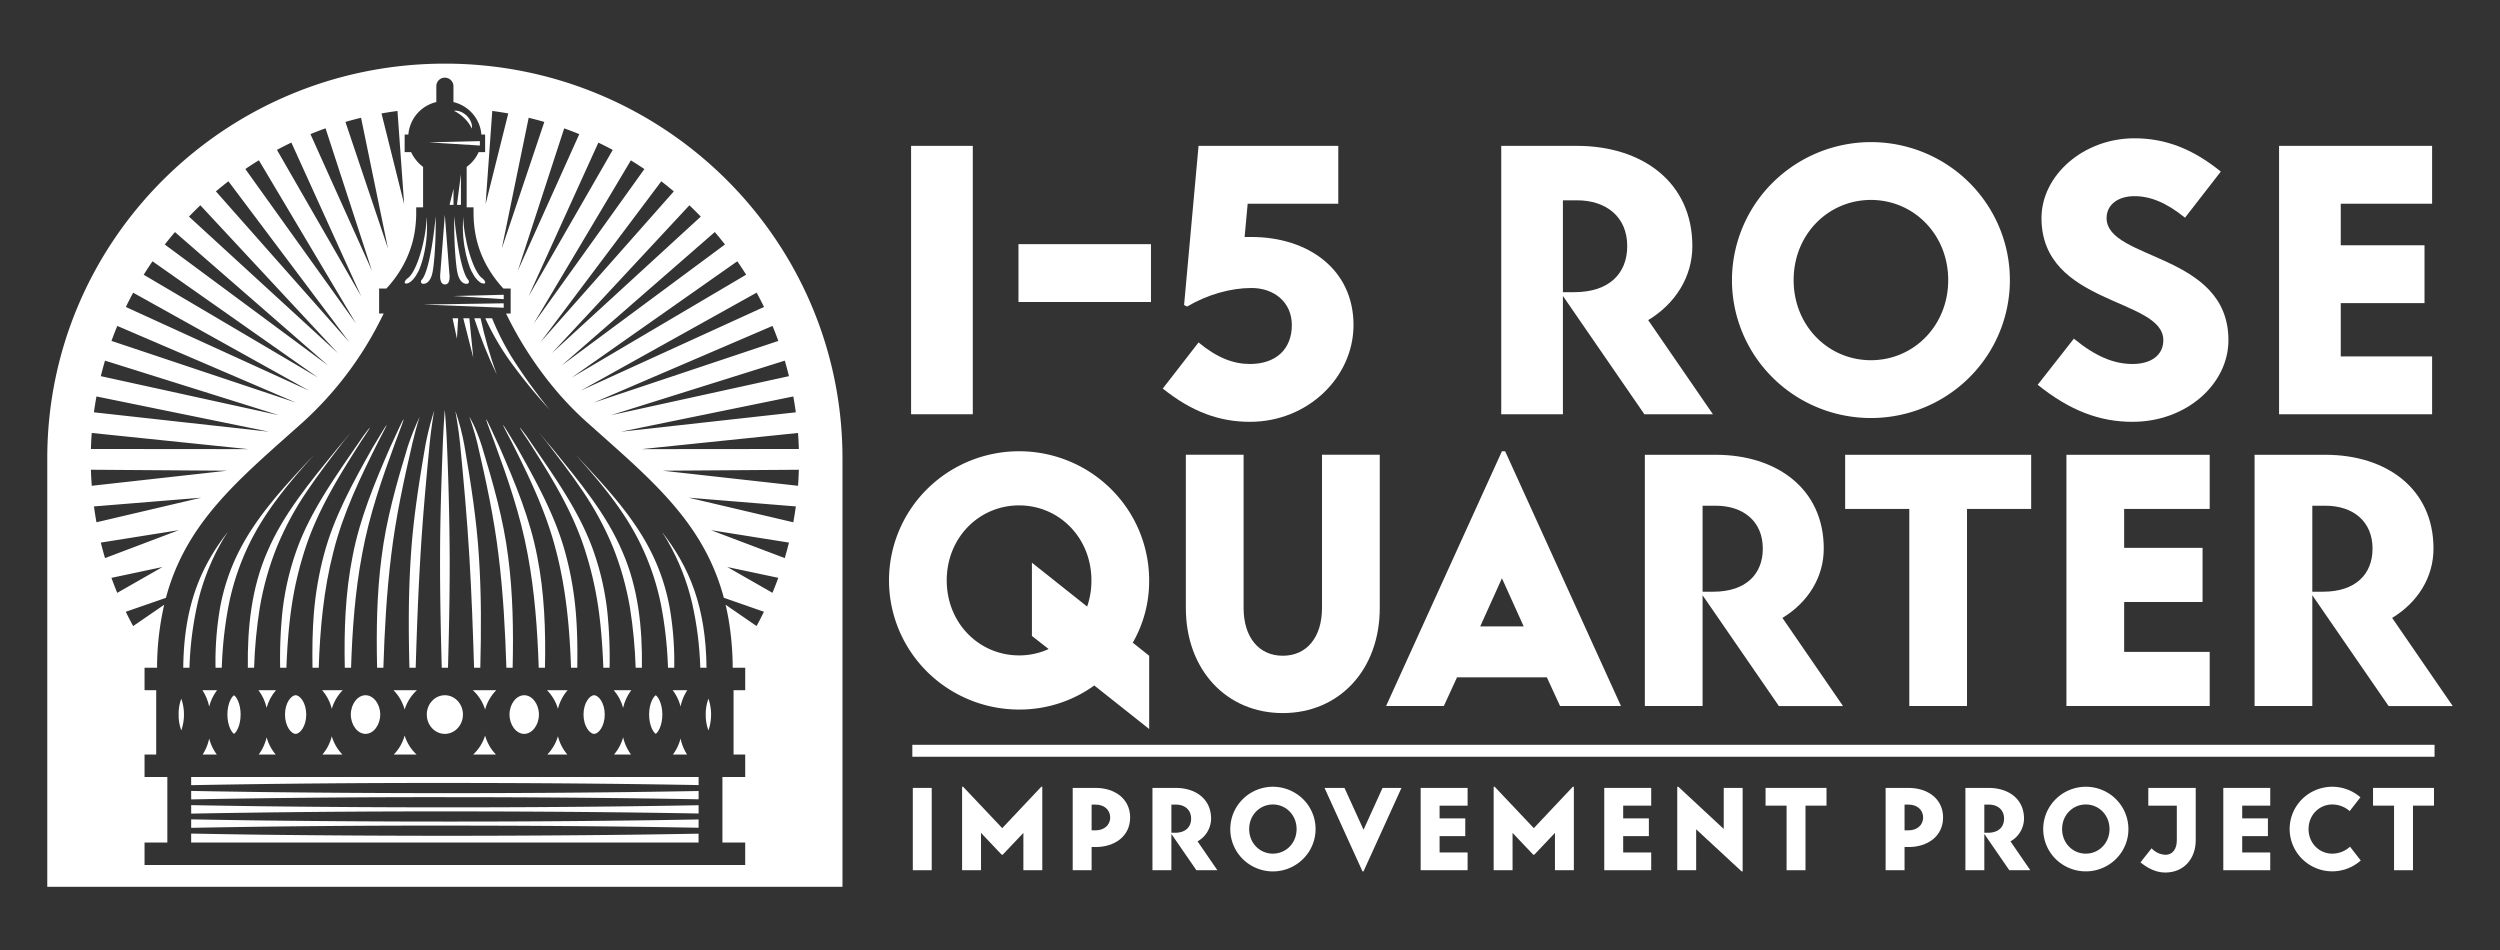 <svg width="121" height="46" fill="none" xmlns="http://www.w3.org/2000/svg"><rect width="100%" height="100%" fill="#333333" stroke="none"/><path d="M18.932 26.896c.221-1.856.62-3.683 1.037-5.478.204-.854.345-1.252.345-1.252-.217.462-.407.936-.57 1.42-.544 1.788-1.05 3.561-1.276 5.378-.231 1.766-.258 3.56-.216 5.355h.303c.057-1.807.155-3.618.377-5.423z" fill="#fff"/><path d="M22.906 17.31l-.19-1.906h-.293l.483 1.906z" fill="#fff"/><path d="M22.174 15.404h-.27l.212.992.058-.992z" fill="#fff"/><path d="M21.95 9.917V9.14l-.192.777H21.95z" fill="#fff"/><path d="M23.26 15.404h-.306c.3.93.664 1.84 1.088 2.723-.321-.89-.582-1.8-.782-2.723z" fill="#fff"/><path d="M17.692 33.649c-.386 0-.712.428-.712.935 0 .507.326.936.712.936.385 0 .711-.429.711-.936 0-.507-.326-.935-.711-.935z" fill="#fff"/><path d="M20.798 21.454c.08-.815.217-1.578.217-1.578a14.208 14.208 0 00-.423 1.664c-.314 1.82-.6 3.626-.711 5.445-.116 1.77-.11 3.551-.064 5.334h.303c.053-1.788.12-3.577.227-5.367.107-1.839.275-3.673.451-5.498z" fill="#fff"/><path d="M21.75 13.242s-.135-1.72-.22-2.844l-.22 2.844c0 .006-.04.323.082.462a.185.185 0 00.147.062.179.179 0 00.142-.061c.099-.115.083-.37.069-.459v-.004z" fill="#fff"/><path d="M24.38 14.894v-.214l-3.894.06 3.894.154z" fill="#fff"/><path d="M25.999 26.921c-.346-1.816-1.066-3.548-1.825-5.29-.752-1.64-.857-1.828-.25-.242.642 1.748 1.27 3.549 1.613 5.426.344 1.823.476 3.67.537 5.504h.302c.04-1.817-.024-3.634-.377-5.398z" fill="#fff"/><path d="M23.488 15.404c.37.812.826 1.583 1.362 2.298.548.74 1.133 1.451 1.755 2.13a26.617 26.617 0 01-1.626-2.217 12.401 12.401 0 01-1.163-2.211h-.328z" fill="#fff"/><path d="M25.372 35.52c.386 0 .712-.429.712-.936 0-.507-.326-.935-.712-.935-.386 0-.712.428-.712.935 0 .507.326.936.712.936z" fill="#fff"/><path d="M21.432 21.495c-.07 1.834-.132 3.66-.133 5.487-.004 1.777.033 3.557.082 5.337h.302c.05-1.78.086-3.56.082-5.337a145.956 145.956 0 00-.133-5.487c-.037-.93-.105-1.659-.105-1.659s-.061.822-.095 1.659z" fill="#fff"/><path d="M20.417 13.536a.14.14 0 00-.034.145.11.11 0 00.11.054h.002c.28 0 .393-.356.425-.487l-.003-.001.014-.053c.055-.208.177-1.343.156-2.73-.104 1.096-.335 2.684-.67 3.072z" fill="#fff"/><path d="M21.532 35.52c.483 0 .875-.42.875-.936s-.392-.935-.875-.935-.876.42-.876.935c0 .516.393.936.876.936z" fill="#fff"/><path d="M22.945 32.319h.302c.046-1.783.052-3.564-.064-5.334-.11-1.82-.397-3.624-.71-5.445-.101-.561-.246-1.113-.434-1.651 0 0 .157.852.227 1.565.176 1.825.344 3.66.452 5.498.107 1.79.173 3.579.227 5.367z" fill="#fff"/><path d="M29.392 29.579a13.179 13.179 0 00-.627-2.792c-.614-1.815-1.74-3.444-2.868-5.08l-.422-.615s-.766-1.032.105.258c1.038 1.628 2.104 3.323 2.722 5.24.308.95.533 1.926.671 2.916.13.936.193 1.875.229 2.813h.302a22.09 22.09 0 00-.112-2.74z" fill="#fff"/><path d="M24.38 14.48v-.213l-2.464.06 2.464.153z" fill="#fff"/><path d="M29.705 33.405c.214.246.37.538.454.852.07-.308.204-.6.396-.852h-.85z" fill="#fff"/><path d="M26.412 21.338c.606.79 1.22 1.58 1.785 2.421.578.847 1.067 1.75 1.46 2.695.385.956.665 1.951.835 2.968.152.959.243 1.927.274 2.897h.302c.027-1.928-.174-3.863-.943-5.616-.766-1.809-2.073-3.381-3.361-4.964-.648-.77-.894-1.062-.352-.4z" fill="#fff"/><path d="M29.717 36.521h.827a2.223 2.223 0 01-.385-.838 2.152 2.152 0 01-.442.838z" fill="#fff"/><path d="M31.737 33.652c-.098.05-.32.38-.32.932s.222.882.32.932c.098-.05.32-.38.32-.932s-.222-.882-.32-.932z" fill="#fff"/><path d="M32.003 29.327c.187.987.296 1.988.328 2.992h.301c.02-.96-.052-1.92-.213-2.868a10.015 10.015 0 00-.956-2.837c-.88-1.712-2.254-3.172-3.627-4.63 1.176 1.309 2.348 2.675 3.155 4.325.468.958.808 1.973 1.012 3.018z" fill="#fff"/><path d="M32.568 36.521h.687a2.32 2.32 0 01-.317-.778c-.07.28-.196.545-.37.778z" fill="#fff"/><path d="M32.557 33.405c.18.236.31.505.381.792a2.3 2.3 0 01.327-.792h-.708z" fill="#fff"/><path d="M19.044 33.405c.257.26.444.583.54.935.112-.359.317-.682.596-.935h-1.136z" fill="#fff"/><path d="M22.898 36.521h1.108a2.14 2.14 0 01-.527-.921 2.1 2.1 0 01-.581.921z" fill="#fff"/><path d="M22.883 33.405c.28.253.485.576.596.935.097-.352.283-.674.541-.935h-1.137z" fill="#fff"/><path d="M28.755 33.649c-.209 0-.513.364-.513.935 0 .571.304.936.513.936.21 0 .514-.365.514-.936 0-.571-.304-.935-.514-.935z" fill="#fff"/><path d="M19.057 36.521h1.108a2.101 2.101 0 01-.58-.921 2.14 2.14 0 01-.528.921z" fill="#fff"/><path d="M26.475 33.405c.249.252.431.562.53.901.082-.333.242-.642.468-.901h-.998z" fill="#fff"/><path d="M27.94 32.319c.014-.9.004-1.798-.071-2.688a16.094 16.094 0 00-.48-2.77c-.475-1.816-1.402-3.5-2.355-5.19-.77-1.283-.922-1.514-.283-.304.85 1.69 1.703 3.446 2.177 5.345.477 1.841.646 3.734.71 5.607h.302z" fill="#fff"/><path d="M26.488 36.521h.973a2.167 2.167 0 01-.456-.887 2.136 2.136 0 01-.517.887z" fill="#fff"/><path d="M24.509 32.319h.303c.042-1.796.015-3.59-.216-5.355-.225-1.817-.732-3.59-1.276-5.378-.308-.967-.601-1.41-.601-1.41s.241.677.377 1.242c.416 1.795.815 3.622 1.036 5.478.222 1.805.32 3.616.377 5.423z" fill="#fff"/><path d="M8.647 34.584c-.006.261.038.521.128.767a2.344 2.344 0 000-1.534c-.09.246-.134.506-.128.767z" fill="#fff"/><path d="M10.432 32.319h.302a19.31 19.31 0 01.327-2.992c.204-1.046.544-2.06 1.012-3.018.807-1.65 1.98-3.016 3.155-4.325-1.372 1.458-2.747 2.918-3.626 4.63-.46.893-.782 1.85-.957 2.837a15.32 15.32 0 00-.213 2.868z" fill="#fff"/><path d="M21.627 39.764c-2.975 0-5.95-.018-8.925-.053-1.15-.015-2.3-.033-3.449-.054v.41a619.887 619.887 0 0112.374-.107c2.975 0 5.95.017 8.925.052 1.086.014 2.173.031 3.26.051v-.402c-1.087.02-2.174.037-3.26.05-2.975.037-5.95.055-8.925.053z" fill="#fff"/><path d="M10.765 26.163c.085-.147.179-.287.27-.428-1.345 1.713-2.139 3.648-2.165 6.584h.3a16.47 16.47 0 01.388-3.095 11.043 11.043 0 011.207-3.061z" fill="#fff"/><path d="M9.808 36.521h.687a2.196 2.196 0 01-.37-.778c-.057.276-.165.54-.317.778z" fill="#fff"/><path d="M11.006 34.584c0 .552.222.882.32.932.098-.05.32-.38.32-.932s-.222-.882-.32-.932c-.098.05-.32.38-.32.932z" fill="#fff"/><path d="M9.798 33.405c.158.242.269.51.327.792.072-.287.201-.556.381-.792h-.708z" fill="#fff"/><path d="M21.627 39.076c-2.975 0-5.95-.018-8.925-.053-1.15-.015-2.3-.033-3.449-.054v.41a650.373 650.373 0 0112.374-.107c2.975 0 5.95.017 8.925.052 1.086.014 2.173.03 3.26.05v-.401c-1.087.02-2.174.036-3.26.05-2.975.037-5.95.054-8.925.053z" fill="#fff"/><path d="M21.532 3.08c-10.628 0-19.244 8.554-19.244 19.106V42.92h38.488V22.186c0-10.552-8.615-19.106-19.244-19.106zm13.557 8.753l-7.909 5.86 7.417-6.462c.168.197.332.397.492.602zm-1.17-1.35l-7.205 6.606 6.652-7.152c.188.178.372.36.552.547zm-1.306-1.22l-6.46 7.306 5.854-7.793c.206.158.408.32.606.487zm-1.425-1.08l-5.356 7.477 4.702-7.9c.22.137.439.277.654.423zm-1.531-.927l-4.072 7.08 3.376-7.433c.235.112.467.23.696.353zm-1.62-.764l-2.975 6.613 2.245-6.892c.246.088.49.18.73.28zm-1.692-.59l-2.06 6.133L25.588 5.7c.254.061.506.128.756.202zm-2.519-.532c.26.034.517.075.774.12l-1.097 4.391.323-4.511zm-4.588 0l.323 4.511-1.096-4.39c.255-.046.514-.086.773-.12zm-1.763.33l1.305 6.335-2.061-6.134c.25-.073.502-.14.756-.201zm-1.718.512l2.246 6.893-2.977-6.614c.24-.099.485-.192.73-.28zm-1.655.688l3.378 7.437-4.075-7.083c.23-.123.462-.241.697-.354zm-1.572.857l4.702 7.903-5.358-7.48c.215-.145.433-.286.655-.423zm-1.474 1.017l5.856 7.795-6.462-7.307c.199-.167.4-.33.606-.488zM9.697 9.936l6.654 7.153-7.205-6.605c.18-.187.364-.37.551-.548zm-1.229 1.296l7.416 6.46-7.908-5.858c.16-.205.324-.405.492-.602zm-1.087 1.415l8.015 5.63-8.441-4.98c.137-.22.279-.437.426-.65zm-.935 1.52l8.519 4.744-8.875-4.053c.114-.234.232-.464.356-.692zm-.769 1.608l8.648 3.712-8.93-2.987c.089-.244.183-.486.282-.725zm-.595 1.68l8.416 2.641-8.619-1.89c.062-.253.13-.503.203-.751zm-.414 1.733l8.354 1.707-8.476-.939c.035-.258.076-.514.122-.768zm-.228 1.767l7.574.783-7.614-.007c.008-.26.021-.519.04-.776zm-.024 2.17c-.007-.13-.011-.26-.015-.39l6.588.047-6.548.73c-.01-.129-.018-.258-.025-.388zm.131 1.386l5.192-.423-5.07 1.19c-.046-.253-.087-.509-.122-.767zm.332 1.75l3.775-.601-3.572 1.352c-.073-.248-.14-.498-.203-.75zm.514 1.707l2.469-.524-2.187 1.25c-.1-.24-.193-.482-.282-.726zm30.675 13.899H6.996V40.78h29.072v1.087zm.55-11.566l-1.5-1.031c.047.202.091.407.13.62.14.802.212 1.614.215 2.429h.605v1.086h-.564v3.116h.564v1.086h-1.103v3.173H33.81v-.43c-1.086.019-2.173.036-3.26.05a763.011 763.011 0 01-17.85 0c-1.149-.015-2.298-.033-3.448-.055v.435H8.099v-3.173H6.996v-1.086h.564v-3.116h-.564v-1.086h.606c0-1.026.117-2.049.345-3.05l-1.503 1.033a16.661 16.661 0 01-.356-.692l1.943-.676c.148-.558.342-1.104.58-1.631 1.12-2.481 3.068-4.218 5.32-6.22l.731-.651a16.957 16.957 0 003.743-4.926c.057-.111.112-.222.166-.332h-.222v-1.21h.352l.003-.003c.411-.44.747-.944.995-1.492l.028-.067a5.022 5.022 0 00.383-1.472 5.698 5.698 0 00.034-.604v-.158-.132h.333v-1.96a1.807 1.807 0 01-.402-.412 1.701 1.701 0 01-.176-.3h-.314v-.852h.18a1.76 1.76 0 01.046-.281l.02-.074.019-.06a1.758 1.758 0 011.268-1.157v-.775a.41.41 0 01.414-.406.416.416 0 01.415.406v.775c.363.087.69.286.933.568.243.282.39.634.42 1.004h.18v.852h-.315c-.093.21-.227.4-.393.558l-.006.006-.005.004c-.055.052-.113.1-.174.145v1.959h.333c0 .482-.036 1.523.574 2.7l.006.013a5.624 5.624 0 00.864 1.215h.352v1.21h-.223a17.888 17.888 0 002.39 3.69 15.55 15.55 0 001.52 1.568l.197.176.534.475c2.714 2.413 4.987 4.44 5.9 7.851l1.94.675c-.114.234-.232.464-.356.692zm.769-1.609l-2.185-1.248 2.467.523c-.089.244-.183.486-.282.725zm.595-1.68L34.41 25.66l3.775.601c-.062.253-.13.503-.203.751zm.414-1.733l-5.071-1.191 5.193.423c-.035.258-.076.514-.122.768zm.228-1.767l-6.548-.73 6.588-.046c-.008.26-.02.519-.04.776zm.024-2.169c.007.13.012.259.016.388l-7.614.007 7.573-.783c.01.129.018.258.025.388zm-.131-1.387l-8.475.94 8.353-1.708c.047.254.087.51.122.768zm-.332-1.75l-8.619 1.89 8.417-2.641c.073.248.14.498.202.751zm-.514-1.706l-8.932 2.987 8.65-3.713c.1.239.193.48.282.726zm-.695-1.643L28.1 18.91l8.521-4.746c.124.228.243.458.356.692zm-.863-1.562l-8.445 4.983 8.018-5.633c.147.214.29.43.427.65z" fill="#fff"/><path d="M34.159 34.584c-.006.261.038.521.129.767a2.348 2.348 0 000-1.534c-.091.246-.135.506-.13.767z" fill="#fff"/><path d="M21.627 38.388c-2.975 0-5.95-.018-8.925-.053a601.1 601.1 0 01-3.449-.054v.41a619.887 619.887 0 0112.374-.108c2.975 0 5.95.017 8.925.053 1.086.014 2.173.03 3.26.05v-.401c-1.087.02-2.174.036-3.26.05-2.975.037-5.95.054-8.925.053z" fill="#fff"/><path d="M22.14 13.194l.014.053h-.002c.031.132.144.488.424.488h.002a.113.113 0 00.11-.054.14.14 0 00-.034-.145c-.335-.388-.566-1.976-.67-3.073-.021 1.388.1 2.524.156 2.732z" fill="#fff"/><path d="M9.253 38.002a639.882 639.882 0 0112.374-.107c2.975 0 5.95.017 8.925.053 1.086.014 2.173.03 3.26.05v-.39H9.252v.395z" fill="#fff"/><path d="M32.03 25.735c.09.141.184.281.27.428.553.955.96 1.986 1.206 3.06.227 1.018.357 2.054.389 3.096h.3c-.027-2.936-.821-4.87-2.165-6.584z" fill="#fff"/><path d="M14.308 33.649c-.21 0-.514.364-.514.935 0 .571.304.936.514.936.21 0 .514-.365.514-.936 0-.571-.305-.935-.514-.935z" fill="#fff"/><path d="M19.656 13.724c.277.002.549-.498.538-.497.123-.158.487-1.117.474-2.307a5.43 5.43 0 00-.022-.436 5.159 5.159 0 01-.072.8c-.147.922-.5 1.98-.866 2.199-.114.1-.175.241-.052.24z" fill="#fff"/><path d="M16.688 32.319h.303c.06-1.835.192-3.68.537-5.504.341-1.878.97-3.678 1.613-5.426.607-1.587.502-1.399-.25.241-.76 1.743-1.48 3.475-1.825 5.291-.354 1.764-.417 3.58-.378 5.398z" fill="#fff"/><path d="M21.947 6.964l1.279.08V6.83l-1.28.031-.828.02-.357.009.357.022.829.052z" fill="#fff"/><path d="M22.878 13.227c-.011 0 .26.5.537.497.124 0 .063-.142-.051-.241-.482-.289-.941-2.028-.939-2.999-.127 1.386.315 2.566.453 2.743z" fill="#fff"/><path d="M12.52 36.521h.827a2.15 2.15 0 01-.442-.838c-.069.303-.2.588-.385.838z" fill="#fff"/><path d="M22.836 6.223c.041-.23-.083-.458-.24-.622-.169-.154-.395-.272-.626-.239.187.091.359.213.506.36.15.143.273.313.36.5z" fill="#fff"/><path d="M15.195 29.631c-.074.89-.085 1.789-.07 2.688h.301c.064-1.873.234-3.766.71-5.608.474-1.898 1.328-3.654 2.177-5.344.64-1.21.487-.98-.282.304-.953 1.69-1.88 3.374-2.356 5.19-.24.908-.4 1.835-.48 2.77z" fill="#fff"/><path d="M22.116 9.917h.193V8.43l-.193 1.488z" fill="#fff"/><path d="M11.996 32.319h.302c.03-.97.122-1.938.274-2.897.17-1.017.45-2.012.836-2.968.392-.946.881-1.849 1.46-2.695.565-.84 1.178-1.632 1.784-2.42.542-.662.296-.37-.351.4-1.289 1.582-2.595 3.155-3.362 4.963-.768 1.754-.97 3.689-.943 5.617z" fill="#fff"/><path d="M12.509 33.405c.191.253.326.544.396.852.084-.314.24-.606.454-.852h-.85z" fill="#fff"/><path d="M13.672 29.579a22.11 22.11 0 00-.112 2.74h.302c.037-.938.099-1.877.23-2.813.137-.99.362-1.965.67-2.916.618-1.917 1.685-3.612 2.722-5.24.871-1.29.106-.258.106-.258l-.423.616c-1.128 1.635-2.254 3.264-2.867 5.079-.31.905-.52 1.841-.628 2.792z" fill="#fff"/><path d="M15.603 36.521h.972a2.136 2.136 0 01-.516-.887c-.081.327-.237.63-.456.887z" fill="#fff"/><path d="M15.59 33.405c.226.26.386.568.468.901.1-.34.282-.649.53-.901h-.998z" fill="#fff"/><path d="M44.097 20.05V7.06h2.986v12.99h-2.986z" fill="#fff"/><path d="M55.707 14.616h-6.413v-2.799h6.413v2.8z" fill="#fff"/><path d="M64.773 9.86h-4.386l-.147 1.61h.331c2.727 0 4.939 1.555 4.939 4.262 0 2.507-2.193 4.684-5.012 4.684-1.474 0-2.801-.476-4.22-1.61l1.732-2.232c.903.75 1.695 1.043 2.488 1.043 1.253 0 2.027-.714 2.027-1.885 0-1.098-.848-1.793-1.953-1.793-.996 0-2.12.311-3.115.897l-.147-.073.7-7.703h6.763v2.8z" fill="#fff"/><path d="M79.588 20.05l-3.943-5.726v5.726H72.66V7.06h3.667c3.132 0 5.583 1.738 5.583 4.849 0 1.481-.81 2.78-2.138 3.585l3.133 4.556h-3.317zM75.645 9.695v4.446h.553c1.677 0 2.56-.897 2.56-2.232 0-1.41-1.013-2.214-2.431-2.214h-.682z" fill="#fff"/><path d="M90.553 6.878c1.33 0 2.63.391 3.736 1.125A6.688 6.688 0 0196.766 11c.51 1.22.643 2.563.383 3.858a6.663 6.663 0 01-1.84 3.419 6.74 6.74 0 01-3.444 1.827 6.771 6.771 0 01-3.886-.38 6.715 6.715 0 01-3.019-2.459 6.644 6.644 0 01-1.133-3.71A6.667 6.667 0 0185.8 8.838a6.764 6.764 0 014.752-1.96zm0 10.556c2.064 0 3.74-1.665 3.74-3.879s-1.677-3.878-3.74-3.878c-2.064 0-3.741 1.665-3.741 3.878 0 2.214 1.677 3.879 3.74 3.879z" fill="#fff"/><path d="M105.755 10.537c-.903-.732-1.677-1.043-2.451-1.043s-1.345.402-1.345 1.06c0 2.05 5.897 1.684 5.897 5.91 0 2.122-2.027 3.952-4.644 3.952-1.603 0-3.04-.55-4.588-1.793l1.751-2.232c1.05.86 1.934 1.226 2.837 1.226.922 0 1.493-.44 1.493-1.153 0-2.049-5.897-1.683-5.897-5.91 0-2.066 2.027-3.86 4.496-3.86 1.456 0 2.783.476 4.183 1.61l-1.732 2.232z" fill="#fff"/><path d="M117.714 20.05h-7.407V7.06h7.407v2.8h-4.422v2.012h4.054v2.799h-4.054v2.58h4.422v2.799z" fill="#fff"/><path d="M55.62 35.284l-2.657-2.107a6.183 6.183 0 01-3.64 1.165 6.33 6.33 0 01-3.497-1.054 6.261 6.261 0 01-2.319-2.805 6.21 6.21 0 01-.358-3.612 6.237 6.237 0 011.723-3.2 6.31 6.31 0 013.224-1.71 6.338 6.338 0 013.637.355 6.287 6.287 0 012.826 2.302 6.22 6.22 0 011.06 3.473 5.962 5.962 0 01-.793 3.014l.794.634v3.545zm-5.675-8.05l2.673 2.124c.14-.408.21-.836.207-1.267 0-2.072-1.57-3.63-3.501-3.63-1.932 0-3.502 1.558-3.502 3.63s1.57 3.63 3.502 3.63c.494.003.982-.103 1.431-.308l-.81-.633v-3.545z" fill="#fff"/><path d="M66.78 22.011v7.416c0 2.997-1.967 5.086-4.693 5.086-2.725 0-4.692-2.09-4.692-5.086V22.01h2.795v7.416c0 1.421.742 2.312 1.897 2.312 1.156 0 1.898-.89 1.898-2.312V22.01h2.794z" fill="#fff"/><path d="M75.506 34.17l-.638-1.387H70.52l-.638 1.388h-2.795l5.606-12.33h.156l5.606 12.33h-2.95zm-1.76-3.853l-1.052-2.329-1.052 2.33h2.105z" fill="#fff"/><path d="M86.096 34.17l-3.691-5.36v5.36h-2.794V22.012h3.432c2.933 0 5.227 1.627 5.227 4.539 0 1.387-.76 2.603-2.001 3.356l2.932 4.265h-3.105zm-3.691-9.693v4.162h.517c1.57 0 2.398-.84 2.398-2.09 0-1.318-.948-2.072-2.277-2.072h-.638z" fill="#fff"/><path d="M98.308 24.631h-3.105v9.54H92.41v-9.54h-3.105v-2.62h9.004v2.62z" fill="#fff"/><path d="M106.949 34.17h-6.934V22.012h6.934v2.62h-4.14v1.884h3.795v2.62h-3.795v2.415h4.14v2.62z" fill="#fff"/><path d="M115.607 34.17l-3.691-5.36v5.36h-2.794V22.012h3.432c2.933 0 5.227 1.627 5.227 4.539 0 1.387-.759 2.603-2.001 3.356l2.932 4.265h-3.105zm-3.691-9.693v4.162h.517c1.57 0 2.398-.84 2.398-2.09 0-1.318-.949-2.072-2.277-2.072h-.638z" fill="#fff"/><path d="M44.18 42.119v-3.984h.915v3.984h-.916z" fill="#fff"/><path d="M49.532 42.119v-1.807l-1 1.055h-.051l-1-1.055v1.807h-.916v-4.04h.05l1.894 2.003 1.888-2.003h.05v4.04h-.915z" fill="#fff"/><path d="M51.919 42.119v-3.984h1.113c.916 0 1.667.522 1.667 1.43 0 .91-.751 1.431-1.667 1.431h-.198v1.123h-.916zm.915-3.176v1.245h.198c.39 0 .7-.235.7-.622 0-.388-.31-.623-.7-.623h-.198z" fill="#fff"/><path d="M57.905 42.119l-1.21-1.757v1.757h-.916v-3.984h1.125c.961 0 1.713.533 1.713 1.487a1.277 1.277 0 01-.656 1.1l.961 1.397h-1.017zm-1.21-3.176v1.363h.17c.514 0 .785-.275.785-.684 0-.432-.31-.68-.746-.68h-.209z" fill="#fff"/><path d="M61.608 38.079c.408 0 .806.12 1.146.345a2.034 2.034 0 01.313 3.151 2.067 2.067 0 01-2.249.444 2.06 2.06 0 01-.926-.754 2.038 2.038 0 01.258-2.585c.387-.384.91-.6 1.458-.601zm0 3.237c.633 0 1.147-.51 1.147-1.19 0-.678-.515-1.189-1.147-1.189-.633 0-1.148.51-1.148 1.19 0 .679.514 1.19 1.148 1.19z" fill="#fff"/><path d="M67.831 38.135l-1.837 4.04h-.05l-1.837-4.04h.966l.922 2.025.92-2.025h.916z" fill="#fff"/><path d="M71.031 42.119H68.76v-3.984h2.272v.858h-1.356v.617h1.243v.859h-1.243v.791h1.356v.859z" fill="#fff"/><path d="M75.26 42.119v-1.807l-1 1.055h-.052l-1-1.055v1.807h-.915v-4.04h.05l1.894 2.003 1.888-2.003h.05v4.04h-.915z" fill="#fff"/><path d="M79.918 42.119h-2.272v-3.984h2.272v.858h-1.356v.617h1.243v.859h-1.243v.791h1.356v.859z" fill="#fff"/><path d="M84.344 38.135v4.04h-.05l-2.2-2.037v1.98h-.915v-4.04h.051l2.199 2.043v-1.986h.915z" fill="#fff"/><path d="M88.403 38.993h-1.017v3.126h-.915v-3.126h-1.018v-.858h2.95v.858z" fill="#fff"/><path d="M91.264 42.119v-3.984h1.114c.916 0 1.667.522 1.667 1.43 0 .91-.751 1.431-1.667 1.431h-.198v1.123h-.916zm.916-3.176v1.245h.198c.39 0 .7-.235.7-.622 0-.388-.31-.623-.7-.623h-.198z" fill="#fff"/><path d="M97.25 42.119l-1.209-1.757v1.757h-.915v-3.984h1.124c.961 0 1.713.533 1.713 1.487a1.278 1.278 0 01-.656 1.1l.96 1.397h-1.016zm-1.209-3.176v1.363h.17c.514 0 .785-.275.785-.684 0-.432-.31-.68-.746-.68h-.209z" fill="#fff"/><path d="M100.954 38.079c.408 0 .806.12 1.146.345a2.05 2.05 0 01.877 2.102c-.08.398-.276.763-.565 1.049a2.077 2.077 0 01-2.248.444 2.06 2.06 0 01-.926-.754 2.038 2.038 0 01.258-2.585c.387-.384.911-.6 1.458-.601zm0 3.237c.632 0 1.147-.51 1.147-1.19 0-.678-.515-1.189-1.147-1.189-.634 0-1.148.51-1.148 1.19 0 .679.514 1.19 1.148 1.19z" fill="#fff"/><path d="M104.137 41.058c.17.187.408.3.661.314.396 0 .56-.33.56-.701v-1.678h-1.38v-.858h2.295v2.536c0 .881-.565 1.56-1.475 1.56-.435 0-.848-.202-1.198-.494l.537-.679z" fill="#fff"/><path d="M109.88 42.119h-2.272v-3.984h2.272v.858h-1.357v.617h1.244v.859h-1.244v.791h1.357v.859z" fill="#fff"/><path d="M114.261 41.647a2.071 2.071 0 01-3.104-.4 2.043 2.043 0 01-.338-1.11 2.04 2.04 0 011.208-1.874 2.075 2.075 0 012.217.326l-.52.668a1.28 1.28 0 00-.842-.32c-.633 0-1.148.51-1.148 1.19 0 .679.515 1.19 1.148 1.19.319-.002.625-.122.859-.337l.52.667z" fill="#fff"/><path d="M117.805 38.993h-1.017v3.126h-.916v-3.126h-1.017v-.858h2.95v.858z" fill="#fff"/><path d="M117.832 36.048H44.157v.579h73.675v-.579z" fill="#fff"/></svg>